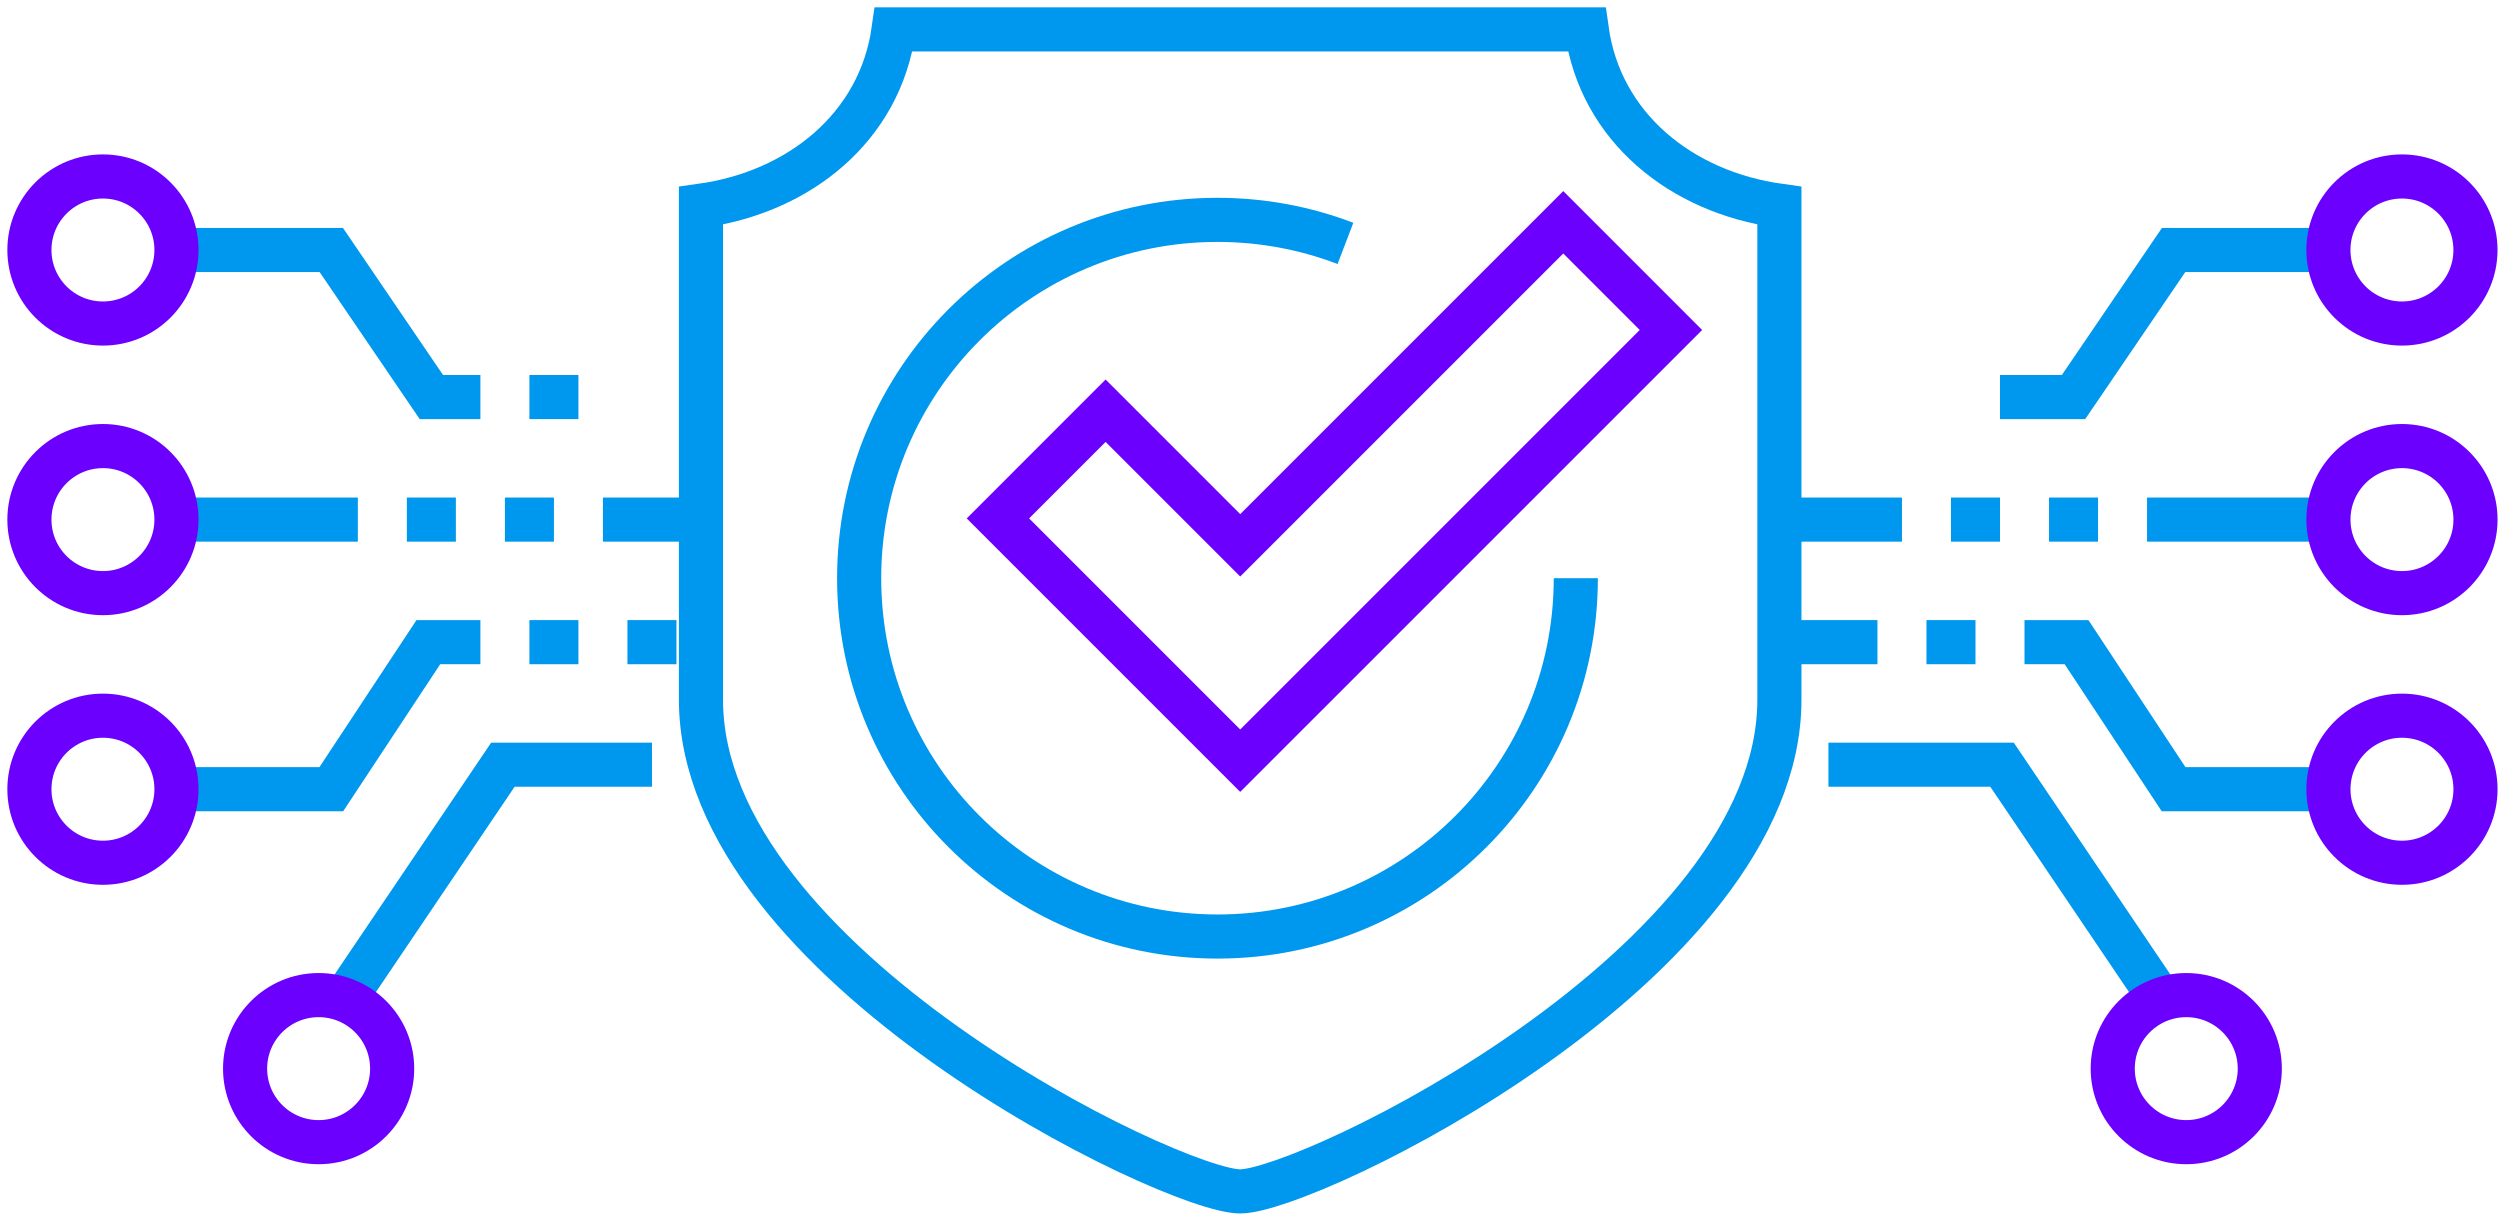 <svg width="170" height="83" viewBox="0 0 170 83" fill="none" xmlns="http://www.w3.org/2000/svg">
<path fill-rule="evenodd" clip-rule="evenodd" d="M84.333 2H107.894C108.823 8.667 114.333 13.062 120.999 13.99V47.582C120.999 65.553 88.929 81.015 84.333 81.015C79.736 81.015 47.666 65.553 47.666 47.582V13.99C54.333 13.062 59.843 8.667 60.771 2H84.333Z" stroke="#0097EE" stroke-width="3"/>
<path d="M107.155 39.318C107.155 52.774 96.247 63.684 82.788 63.684C69.332 63.684 58.422 52.774 58.422 39.318C58.422 25.861 69.332 14.951 82.788 14.951C85.853 14.951 88.787 15.518 91.49 16.551" stroke="#0097EE" stroke-width="3"/>
<path fill-rule="evenodd" clip-rule="evenodd" d="M106.301 15.115L84.334 37.082L75.181 27.929L67.859 35.252L84.334 51.727L113.623 22.439L106.301 15.115Z" stroke="#6B00FF" stroke-width="3"/>
<path d="M11 17H22.528L29.333 27H32.667" stroke="#0097EE" stroke-width="3"/>
<path d="M11 35.333H24.333" stroke="#0097EE" stroke-width="3"/>
<path fill-rule="evenodd" clip-rule="evenodd" d="M12 17C12 19.762 9.762 22 7 22C4.238 22 2 19.762 2 17C2 14.238 4.238 12 7 12C9.762 12 12 14.238 12 17Z" stroke="#6B00FF" stroke-width="3"/>
<path d="M11 53.667H22.528L29.127 43.667H32.667" stroke="#0097EE" stroke-width="3"/>
<path fill-rule="evenodd" clip-rule="evenodd" d="M12 53.667C12 50.905 9.762 48.667 7 48.667C4.238 48.667 2 50.905 2 53.667C2 56.428 4.238 58.667 7 58.667C9.762 58.667 12 56.428 12 53.667Z" stroke="#6B00FF" stroke-width="3"/>
<path fill-rule="evenodd" clip-rule="evenodd" d="M12 35.333C12 38.095 9.762 40.333 7 40.333C4.238 40.333 2 38.095 2 35.333C2 32.572 4.238 30.333 7 30.333C9.762 30.333 12 32.572 12 35.333Z" stroke="#6B00FF" stroke-width="3"/>
<path d="M22.938 68.667L34.196 52H44.334" stroke="#0097EE" stroke-width="3"/>
<path fill-rule="evenodd" clip-rule="evenodd" d="M26.666 72.667C26.666 69.905 24.428 67.667 21.666 67.667C18.904 67.667 16.666 69.905 16.666 72.667C16.666 75.428 18.904 77.667 21.666 77.667C24.428 77.667 26.666 75.428 26.666 72.667Z" stroke="#6B00FF" stroke-width="3"/>
<path d="M37.667 35.333H34.334" stroke="#0097EE" stroke-width="3"/>
<path d="M30.999 35.333H27.666" stroke="#0097EE" stroke-width="3"/>
<path d="M36 27H39.333" stroke="#0097EE" stroke-width="3"/>
<path d="M36 43.667H39.333" stroke="#0097EE" stroke-width="3"/>
<path d="M41 35.333H47.667" stroke="#0097EE" stroke-width="3"/>
<path d="M42.666 43.667H45.999" stroke="#0097EE" stroke-width="3"/>
<path d="M159.333 17H147.805L141 27H136" stroke="#0097EE" stroke-width="3"/>
<path d="M159.333 35.333H146" stroke="#0097EE" stroke-width="3"/>
<path fill-rule="evenodd" clip-rule="evenodd" d="M158.332 17C158.332 19.762 160.57 22 163.332 22C166.094 22 168.332 19.762 168.332 17C168.332 14.238 166.094 12 163.332 12C160.57 12 158.332 14.238 158.332 17Z" stroke="#6B00FF" stroke-width="3"/>
<path d="M159.333 53.667H147.804L141.206 43.667H137.666" stroke="#0097EE" stroke-width="3"/>
<path fill-rule="evenodd" clip-rule="evenodd" d="M158.334 53.667C158.334 50.905 160.572 48.667 163.334 48.667C166.096 48.667 168.334 50.905 168.334 53.667C168.334 56.428 166.096 58.667 163.334 58.667C160.572 58.667 158.334 56.428 158.334 53.667Z" stroke="#6B00FF" stroke-width="3"/>
<path fill-rule="evenodd" clip-rule="evenodd" d="M158.334 35.333C158.334 38.095 160.572 40.333 163.334 40.333C166.096 40.333 168.334 38.095 168.334 35.333C168.334 32.572 166.096 30.333 163.334 30.333C160.572 30.333 158.334 32.572 158.334 35.333Z" stroke="#6B00FF" stroke-width="3"/>
<path d="M147.397 68.667L136.139 52H124.334" stroke="#0097EE" stroke-width="3"/>
<path fill-rule="evenodd" clip-rule="evenodd" d="M143.666 72.667C143.666 69.905 145.904 67.667 148.666 67.667C151.428 67.667 153.666 69.905 153.666 72.667C153.666 75.428 151.428 77.667 148.666 77.667C145.904 77.667 143.666 75.428 143.666 72.667Z" stroke="#6B00FF" stroke-width="3"/>
<path d="M135.999 35.333H132.666" stroke="#0097EE" stroke-width="3"/>
<path d="M142.667 35.333H139.334" stroke="#0097EE" stroke-width="3"/>
<path d="M134.333 43.667H131" stroke="#0097EE" stroke-width="3"/>
<path d="M121 35.333H129.333" stroke="#0097EE" stroke-width="3"/>
<path d="M121 43.667H127.667" stroke="#0097EE" stroke-width="3"/>
</svg>
